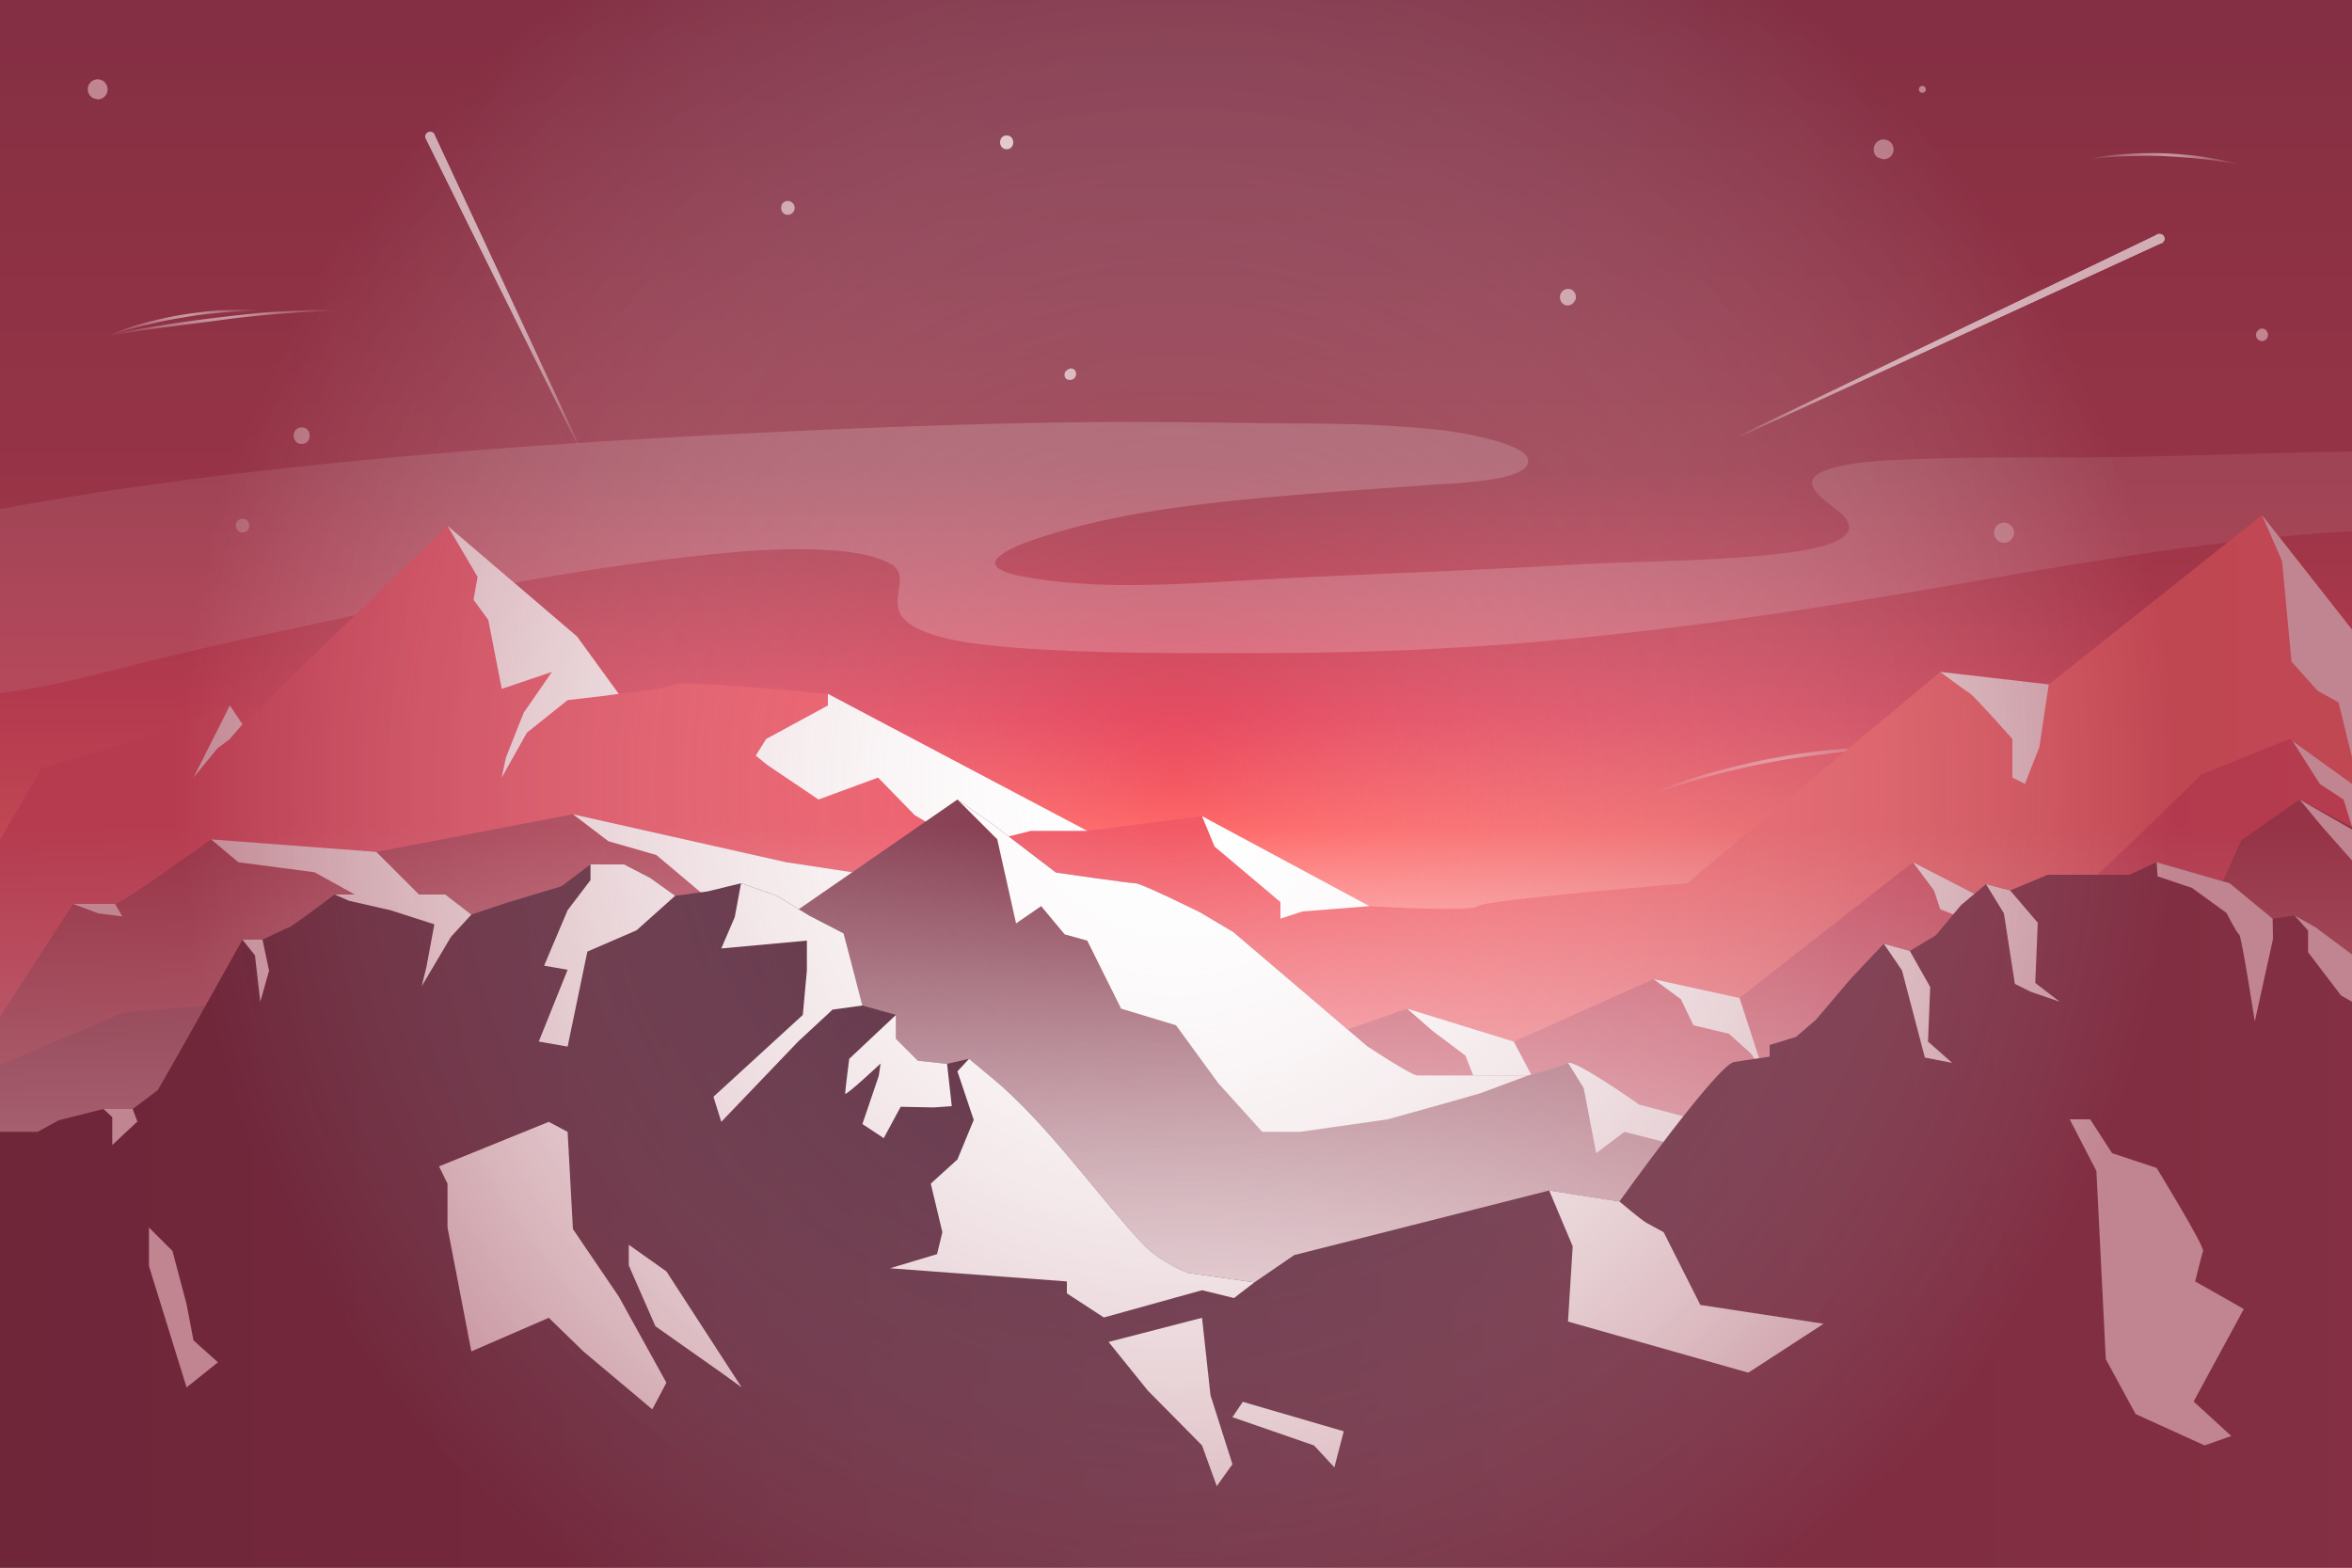 <?xml version="1.0" encoding="UTF-8"?> <svg xmlns="http://www.w3.org/2000/svg" xmlns:xlink="http://www.w3.org/1999/xlink" width="750" height="500" viewBox="0 0 750 500"><rect x="0" y="0" width="750" height="500" fill="#333333" stroke="none"/><defs><clipPath id="a"><rect width="750" height="500" fill="none"></rect></clipPath><linearGradient id="b" x1="375" y1="500" x2="375" y2="207" gradientTransform="translate(750 500) rotate(180)" gradientUnits="userSpaceOnUse"><stop offset="0" stop-color="#68283f"></stop><stop offset="0.51" stop-color="#963346"></stop><stop offset="0.78" stop-color="#e5455c"></stop><stop offset="0.91" stop-color="#f66"></stop><stop offset="1" stop-color="#f88"></stop></linearGradient><linearGradient id="c" x1="526.45" y1="248.78" x2="608.15" y2="241.53" gradientUnits="userSpaceOnUse"><stop offset="0" stop-color="#fff" stop-opacity="0"></stop><stop offset="0.09" stop-color="#fff" stop-opacity="0.26"></stop><stop offset="0.18" stop-color="#fff" stop-opacity="0.48"></stop><stop offset="0.26" stop-color="#fff" stop-opacity="0.67"></stop><stop offset="0.35" stop-color="#fff" stop-opacity="0.81"></stop><stop offset="0.42" stop-color="#fff" stop-opacity="0.92"></stop><stop offset="0.49" stop-color="#fff" stop-opacity="0.98"></stop><stop offset="0.54" stop-color="#fff"></stop><stop offset="0.58" stop-color="#fff" stop-opacity="0.95"></stop><stop offset="0.66" stop-color="#fff" stop-opacity="0.82"></stop><stop offset="0.76" stop-color="#fff" stop-opacity="0.61"></stop><stop offset="0.88" stop-color="#fff" stop-opacity="0.32"></stop><stop offset="1" stop-color="#fff" stop-opacity="0"></stop></linearGradient><linearGradient id="d" x1="-0.67" y1="332.16" x2="750.66" y2="332.16" gradientUnits="userSpaceOnUse"><stop offset="0" stop-color="#e5455c"></stop><stop offset="1" stop-color="#f66"></stop></linearGradient><linearGradient id="e" y1="367.83" x2="750" y2="367.83" gradientUnits="userSpaceOnUse"><stop offset="0" stop-color="#963346"></stop><stop offset="1" stop-color="#e5455c"></stop></linearGradient><linearGradient id="f" y1="377.5" x2="750" y2="377.5" gradientUnits="userSpaceOnUse"><stop offset="0" stop-color="#68283f"></stop><stop offset="1" stop-color="#963346"></stop></linearGradient><linearGradient id="g" x1="375" y1="500" x2="375" y2="263.66" gradientUnits="userSpaceOnUse"><stop offset="0.27" stop-color="#fff"></stop><stop offset="1" stop-color="#fff" stop-opacity="0"></stop></linearGradient><linearGradient id="h" y1="387.5" x2="750" y2="387.5" gradientUnits="userSpaceOnUse"><stop offset="0" stop-color="#351126"></stop><stop offset="1" stop-color="#68283f"></stop></linearGradient><radialGradient id="i" cx="375" cy="250" r="318.69" gradientTransform="translate(750 500) rotate(180)" gradientUnits="userSpaceOnUse"><stop offset="0" stop-color="#fff" stop-opacity="0"></stop><stop offset="1" stop-color="#963346"></stop></radialGradient><linearGradient id="j" x1="682.36" y1="118.17" x2="561.43" y2="95.76" gradientUnits="userSpaceOnUse"><stop offset="0.29" stop-color="#fff"></stop><stop offset="0.36" stop-color="#fff" stop-opacity="0.97"></stop><stop offset="0.45" stop-color="#fff" stop-opacity="0.89"></stop><stop offset="0.56" stop-color="#fff" stop-opacity="0.76"></stop><stop offset="0.68" stop-color="#fff" stop-opacity="0.59"></stop><stop offset="0.82" stop-color="#fff" stop-opacity="0.36"></stop><stop offset="0.96" stop-color="#fff" stop-opacity="0.08"></stop><stop offset="1" stop-color="#fff" stop-opacity="0"></stop></linearGradient><linearGradient id="k" x1="682.36" y1="118.17" x2="561.43" y2="95.76" xlink:href="#j"></linearGradient><linearGradient id="n" x1="168.14" y1="47.46" x2="152.21" y2="137.73" xlink:href="#j"></linearGradient><linearGradient id="o" x1="168.14" y1="47.46" x2="152.21" y2="137.73" xlink:href="#j"></linearGradient><linearGradient id="r" x1="34.76" y1="104.3" x2="82.12" y2="100.87" xlink:href="#c"></linearGradient><linearGradient id="s" x1="34.82" y1="105.14" x2="107.23" y2="99.9" xlink:href="#c"></linearGradient><linearGradient id="t" x1="666.68" y1="48.11" x2="713.78" y2="54.2" xlink:href="#c"></linearGradient></defs><g style="isolation:isolate"><g clip-path="url(#a)"><rect width="750" height="293" fill="url(#b)"></rect><g opacity="0.5"><g style="mix-blend-mode:soft-light"><path d="M527.3,252.9c3.1-1.4,6.3-2.5,9.5-3.7s6.5-2.1,9.8-3c6.6-1.8,13.3-3.4,20-4.6a197.8,197.8,0,0,1,20.3-2.7l10.2-.7h10.3c.1,0,.1.1.1.2s0,.2-.1.2h0c-6.8.2-13.7.5-20.4,1.3s-13.5,1.6-20.2,2.8-13.4,2.7-19.9,4.4-13.2,3.8-19.5,6.2h0c-.1.1-.2,0-.2-.1S527.2,252.9,527.3,252.9Z" fill="url(#c)"></path></g></g><path d="M829.5,152.8c-17.3-11.1-50-8.9-74.2-8.8-32.1.2-64.2,1.9-96.3,1.9-15.7,0-31.4-.1-47,.5-9.6.4-22.6.6-30.5,3.9-10.3,4.3,3.9,10.8,7,15,6.9,9.1-19.8,11.4-31.2,12.3-19.2,1.5-38.7,1.5-57.9,2.6-31.4,1.9-62.9,2.8-94.3,4.5-26,1.3-53.5,3.9-78.8-.8-5.9-1.1-11.6-3.1-7.7-6.4s11.3-5.5,17.4-7.4c17.8-5.4,37.1-8.3,57.2-10.4s42.5-3.6,63.9-5.1c8.6-.6,31.9-1.4,30.1-8.2-.9-3.5-10.5-6-15.8-7.2-9.5-2.2-20-2.9-30.3-3.5s-22.7-.6-34.1-.7-24.6-.3-36.8-.4c-33-.2-65.9.8-98.8,2.1-61.4,2.6-122.7,6.2-183,12.9-33.8,3.7-67.3,8.5-99.5,14.9.3-1.4-2-3-5-2.4-5.1,1-9.3,3.2-13.2,5.1a99.6,99.6,0,0,0-13.3,8c-6.1,4.3-16,12-9.1,17.4.9.7,2.9.6,3.3-.2a48.6,48.6,0,0,1,7-9c-3.6,7.1-4.6,14.3-2.6,21.7,2.3,9,11.6,16.6,30.5,16.7s39.7-5.5,57-9.9c25.4-6.5,52.1-11.8,78.2-17.5,31.3-6.8,63.6-12.9,96.9-16.7,16-1.8,33.5-3.5,49.8-1.9,5.7.6,11.3,1.7,15.3,3.9a5.5,5.5,0,0,1,3.2,5.8c-.2,3.2-1.3,6.2-.2,9.4,1.9,5.8,13.9,9,23.9,10.3,12.7,1.7,26.4,2.3,39.5,2.7,15.8.5,31.6.4,47.5.4s31.3-.2,47-.8c62.8-2.3,122.7-11.3,182.1-21.6,29.3-5.1,58.6-10.1,88.9-13.5,12.7-1.4,25.7-2.6,38.7-3.2s24.7-.8,37-1.5S845.8,163.2,829.5,152.8Z" fill="#fff" opacity="0.2" style="mix-blend-mode:soft-light"></path><path d="M-.7,269l14-24,31.4-9.3L73.3,225l4,6,65.4-63.3L184,203l13.3,18.3s15.4-1.6,18-3,48.7,3,48.7,3L312.7,250l34,15,36.6-4.7L436.7,289s32.6,2,34.6,0,66.7-7.3,66.7-7.3l80.7-67.4,34.6,4,68-54,29.4,37.4L750,500H0Z" fill="url(#d)"></path><polygon points="73.3 225 61.7 248 69.3 238.7 73.3 235.7 77.3 231 73.3 225" fill="#fff" style="mix-blend-mode:overlay"></polygon><polygon points="184 203 142.7 167.7 152.3 184 151 191.3 155.7 197.7 160 219.7 176 214.3 167 227.3 161.3 241.7 160 248 168 233.7 181 223.3 192 222 197.3 221.3 184 203" fill="#fff" style="mix-blend-mode:overlay"></polygon><polygon points="264 221.3 264 225 244.3 235.7 241 241 244.7 244 261 255 280 248 291.7 260 308.7 270 328.7 265 346.7 265 264 221.3" fill="#fff" style="mix-blend-mode:overlay"></polygon><polygon points="383.3 260.3 387.3 270 408.3 287.7 408.3 293 415.3 290.7 436.7 289 383.3 260.3" fill="#fff" style="mix-blend-mode:overlay"></polygon><path d="M618.7,214.3s8,6,9.3,6.7,13.7,14.7,13.7,14.7V248l4,2,4.6-11.7,3-20Z" fill="#fff" style="mix-blend-mode:overlay"></path><polygon points="721.3 164.3 727.7 179 730.7 211 739 220.3 745.7 224 750.6 244 750.7 201.7 721.3 164.3" fill="#fff" style="mix-blend-mode:overlay"></polygon><path d="M0,324.3l23.3-36H36.7c2,0,30.6-20.6,30.6-20.6l52.7,4,62.7-12,68,15.3,39.3,6,128.7,51.2,30-10.5,34,10.5,44.6-19.9,27.4,6L610,275s37.3,19.3,40,20,52-48,52-48l28-11.3L750,250V500H0Z" fill="url(#e)"></path><polygon points="731.1 236.4 739.7 250 747.3 255 750 263.7 750 250 731.1 236.4" fill="#fff" style="mix-blend-mode:overlay"></polygon><polygon points="610 275 616.7 284 618.7 290 639 298 629.6 285.1 610 275" fill="#fff" style="mix-blend-mode:overlay"></polygon><polygon points="527.3 312.3 536 318.7 540 327 551.3 329.7 558.3 336 562.3 341.7 554.7 318.3 527.3 312.3" fill="#fff" style="mix-blend-mode:overlay"></polygon><polygon points="448.7 321.7 456.7 328.7 467.3 336.7 472 348.7 481 345.3 493 351.7 482.7 332.2 448.7 321.7" fill="#fff" style="mix-blend-mode:overlay"></polygon><polygon points="182.7 259.7 194 268.3 209.3 272.7 228.3 288.7 256.7 296.7 277.3 281.3 271.8 278.2 250.7 275 182.7 259.7" fill="#fff" style="mix-blend-mode:overlay"></polygon><polygon points="67.3 267.7 76 275 100.3 278.2 124 291.3 136 287.7 120 271.7 67.3 267.7" fill="#fff" style="mix-blend-mode:overlay"></polygon><polygon points="23.3 288.3 31.3 291.3 39 292.3 36.7 288.3 23.3 288.3" fill="#fff" style="mix-blend-mode:overlay"></polygon><path d="M0,339.7,39.3,323l48-4,11.4,7.3L232,305.7,305.3,255l11.4,8,20,15.3s23.3,3.4,25.3,3.4,20.7,9.3,20.7,9.3l10.6,6.3L436,333.7s14,9.3,16,9.3h35.3s10.7-2.7,12.7-4,22.7,13.3,22.7,13.3,27.3,7.4,29.3,7.4,127.3-15.4,127.3-15.4l24.7-37,3.3-23,7.4-16.3,18.6-13,16.7,8.7V500H0" fill="url(#f)"></path><polygon points="733.3 255 740.5 263.7 750.5 275 750.7 265 733.3 255" fill="#fff" style="mix-blend-mode:overlay"></polygon><path d="M500,339l5,8,4,20.8,9-6.8,26.8,6.8L536.7,356l-14-3.7S502.5,338,500,339Z" fill="#fff" style="mix-blend-mode:overlay"></path><path d="M324,294.5l8-5.5,7.5,9,7.2,2,10.8,21.7L375,327l13.5,18.5,14,15.5h12l28-4,19-5.3,10.5-3,15.3-5.7H452c-2,0-16-9.3-16-9.3l-42.7-36.4L382.7,291s-18.7-9.3-20.7-9.3-25.3-3.4-25.3-3.4l-20-15.3-11.4-8L318,267.7Z" fill="#fff" style="mix-blend-mode:overlay"></path><polygon points="87.3 319 85.8 327 96 351.7 106.7 353.7 101.7 345.5 96.2 333.8 98.7 326.3 87.3 319" fill="#fff" style="mix-blend-mode:overlay"></polygon><rect y="263.7" width="750" height="236.34" fill="url(#g)" style="mix-blend-mode:soft-light"></rect><path d="M0,361H12l6.7-3.7L33,353.7h9.3l8-6L58.7,333l18.6-33.3h6.4s7.6-3.7,8.6-4,14.4-10.4,14.4-10.4H142l8.3,6.4,12-4,16.7-5,9.3-7H199l8.3,4.3,8,5.7,10.4-1.4,10.6-2.6,11.4,4L258,292l11,5.7,2,8.3,4,14.7,10.7,3v7.6l7,7,9.3,1,7-1.6,7.6,6.3c17.1,14.1,34.6,38.7,47.4,52.3,6,6.5,14.9,9.7,14.9,9.7l21.1,3,12.7-8.7L494,379.7l22.4,3.5s31.3-43.7,36.6-44.5l11.3-1.7v-3.7l8.4-2.6,6.3-5.4L590.3,312l10.4-11,8.3,2.3,8.3-5,8-9.6,8-6.7,7.7,2,12-5h26l8.7-4,23.3,6.7L724.7,293l7-1,6.6,3.7,11.7,8.7V500H0Z" fill="url(#h)"></path><polygon points="731.7 292 736 296.8 736 303.7 746.5 317.5 750 319.5 750 304.4 738.3 295.7 731.7 292" fill="#fff" style="mix-blend-mode:overlay"></polygon><path d="M724.7,293,711,281.7,687.7,275l.3,4.5,11,3.7,11,8s3.2,6.3,4,6.8,5,27.8,5,27.8l5.8-26.3Z" fill="#fff" style="mix-blend-mode:overlay"></path><polygon points="633.3 282 639 291.3 642.5 313.8 647.5 316.3 656.8 319.5 649 313.5 649.8 294.3 641 284 633.3 282" fill="#fff" style="mix-blend-mode:overlay"></polygon><polygon points="600.7 301 606.5 309.5 613.8 337.3 622.5 339 614.8 332.2 615.5 314.8 609 303.3 600.7 301" fill="#fff" style="mix-blend-mode:overlay"></polygon><path d="M494,379.7l7.5,17.8-1.5,24,57.5,16.3,24-15.6-39.3-6L530.5,393l-5.5-3c-1.5-.8-8.6-6.8-8.6-6.8Z" fill="#fff" style="mix-blend-mode:overlay"></path><path d="M285.7,323.7l-14.9,14s-1.3,10.1-1.3,11.1,11.3-9.6,11.3-9.6l-.6,4L275,358.5l6.8,4.5,5.4-10,10.6.2,5.7-.4L302,339.3l-9.3-1-7-7Z" fill="#fff" style="mix-blend-mode:overlay"></path><polygon points="275 320.7 265.5 322 254.5 332.2 230 357.8 227.5 349.8 256 323.7 257.3 309.5 257.3 300 230 302.5 234.3 292.5 236.3 281.7 247.7 285.7 258 292 269 297.7 275 320.7" fill="#fff" style="mix-blend-mode:overlay"></polygon><polygon points="215.3 285.7 207.3 280 199 275.7 188.3 275.7 188.3 280.7 181 290.3 173.5 308 181 309.3 171.8 332.2 181 333.8 187.3 303.5 203 296.7 215.3 285.7" fill="#fff" style="mix-blend-mode:overlay"></polygon><polygon points="150.3 291.7 143.8 298.8 134.5 314.5 136 308.3 138.5 294.8 124.5 290.3 111.3 287.3 106.7 285.3 142 285.3 150.3 291.7" fill="#fff" style="mix-blend-mode:overlay"></polygon><polygon points="77.3 299.7 81.3 304.7 83 319.5 85.8 309.6 83.7 299.7 77.3 299.7" fill="#fff" style="mix-blend-mode:overlay"></polygon><polygon points="33 353.7 35.8 356.3 35.8 365.2 43.8 357.7 42.3 353.7 33 353.7" fill="#fff" style="mix-blend-mode:overlay"></polygon><path d="M310.5,357.2l-5.2,12.6-8.5,7.7,3.7,15.5-1.7,7-15,4.5,56.4,4.2v3.8l11.8,7.7,31.3-8.7,10.2,2.5,6.5-5-21.1-3s-8.9-3.2-14.9-9.7c-12.8-13.6-30.3-38.2-47.4-52.3l-7.6-6.3-3.7,4Z" fill="#fff" style="mix-blend-mode:overlay"></path><path d="M660,357l8.5,16.5,3,60L681,451l22,10,8.5-3-12-11,16-29.5L700,408.7s2-8.2,2.5-9.7-14.8-26.5-14.8-26.5l-14.2-4.7-7-10.8Z" fill="#fff" style="mix-blend-mode:overlay"></path><polygon points="353.5 428 366 443.5 383.3 461 388 474 393 467 386 445 383.3 420.3 353.5 428" fill="#fff" style="mix-blend-mode:overlay"></polygon><polygon points="175 357.8 140 372 142.7 377.5 142.7 391.5 150.3 431 175 420.3 186 431 208 449.5 212.5 441 197.3 413.5 182.7 392 181 361 175 357.8" fill="#fff" style="mix-blend-mode:overlay"></polygon><polygon points="59.5 416 55 399 47.5 391.5 47.5 403.8 59.5 442.5 69.5 434.5 61.7 427.5 59.5 416" fill="#fff" style="mix-blend-mode:overlay"></polygon><polygon points="200.5 403.6 200.5 397 212.5 405.5 236.5 442.5 230 437.8 209 423 200.5 403.6" fill="#fff" style="mix-blend-mode:overlay"></polygon><polygon points="393 452 396.3 447.1 428.5 456.5 425.5 468 419 461 393 452" fill="#fff" style="mix-blend-mode:overlay"></polygon><path d="M602.2,44.9a3.1,3.1,0,0,0-4.3,1.2c-.8,1.4-.4,3.7,1.3,4.3h0l1.4.4a3.2,3.2,0,0,0,2.8-1.6A3.1,3.1,0,0,0,602.2,44.9Z" fill="#fff" opacity="0.8"></path><path d="M32.7,25.7a3.2,3.2,0,0,0-4.3,1.2,3.2,3.2,0,0,0,1.3,4.4h0l1.4.4a3.2,3.2,0,0,0,2.8-1.6A3.3,3.3,0,0,0,32.7,25.7Z" fill="#fff"></path><path d="M640.6,167.1a3.2,3.2,0,1,0-3.1,5.6h0a2.3,2.3,0,0,0,1.4.4,3.1,3.1,0,0,0,2.9-1.6A3.2,3.2,0,0,0,640.6,167.1Z" fill="#fff" opacity="0.5"></path><path d="M723,105.9l-.4-.6a1.8,1.8,0,0,0-2.5,0l-.5.6a2,2,0,0,0,1.7,2.9A2,2,0,0,0,723,105.9Z" fill="#fff"></path><path d="M613,27.4a1.1,1.1,0,0,0,0,2.2A1.1,1.1,0,0,0,613,27.4Z" fill="#fff"></path><path d="M342.9,118.3a1.6,1.6,0,0,0-2.5-.3c-1.3.5-1.3,2.8.2,3.1a2.1,2.1,0,0,0,2-.5A2,2,0,0,0,342.9,118.3Z" fill="#fff" opacity="0.7"></path><path d="M502.4,94a2.4,2.4,0,0,0-1.8-1.8,2.6,2.6,0,0,0-3.1,3.1v-.4a2.4,2.4,0,0,0,4.2,1.7l.5-.7A2.1,2.1,0,0,0,502.4,94Z" fill="#fff" opacity="0.7"></path><path d="M77,165.5c-2.8.4-2.1,4.8.7,4.3S79.8,165,77,165.5Z" fill="#fff" opacity="0.5"></path><path d="M321,43.2c-2.8,0-2.8,4.4,0,4.4S323.8,43.2,321,43.2Z" fill="#fff"></path><path d="M251.2,64.1c-2.8,0-2.8,4.4,0,4.4A2.2,2.2,0,0,0,251.2,64.1Z" fill="#fff" opacity="0.8"></path><path d="M96.2,136.3c-3.4,0-3.4,5.3,0,5.3S99.6,136.3,96.2,136.3Z" fill="#fff" opacity="0.7"></path><rect width="750" height="500" opacity="0.6" fill="url(#i)" style="mix-blend-mode:color-burn"></rect><g opacity="0.6"><g style="mix-blend-mode:overlay"><path d="M689.2,77.5,555,139.2c-.1.1-.2,0-.3-.1s0-.3.1-.3L688,74.8a1.6,1.6,0,0,1,2,.7,1.6,1.6,0,0,1-.7,2Z" fill="url(#j)"></path></g><g style="mix-blend-mode:soft-light"><path d="M689.2,77.5,555,139.2c-.1.1-.2,0-.3-.1s0-.3.1-.3L688,74.8a1.6,1.6,0,0,1,2,.7,1.6,1.6,0,0,1-.7,2Z" fill="url(#k)"></path></g><path d="M687,75.9a1.7,1.7,0,0,0,1.3,1.8,1.6,1.6,0,0,0,1.9-1.2,1.6,1.6,0,0,0-3.2-.6Z" fill="#fff" style="mix-blend-mode:overlay"></path><g style="mix-blend-mode:overlay"><path d="M689.2,77.5,555,139.2c-.1.1-.2,0-.3-.1s0-.3.1-.3L688,74.8a1.6,1.6,0,0,1,2,.7,1.6,1.6,0,0,1-.7,2Z" fill="url(#j)"></path></g><g style="mix-blend-mode:soft-light"><path d="M689.2,77.5,555,139.2c-.1.1-.2,0-.3-.1s0-.3.1-.3L688,74.8a1.6,1.6,0,0,1,2,.7,1.6,1.6,0,0,1-.7,2Z" fill="url(#k)"></path></g></g><g opacity="0.6"><g style="mix-blend-mode:overlay"><path d="M138.5,42.9l46.1,98.9a.2.2,0,0,1-.1.3c-.1.1-.2,0-.3-.1L135.8,44.2a1.5,1.5,0,0,1,.7-2,1.5,1.5,0,0,1,2,.6Z" fill="url(#n)"></path></g><g style="mix-blend-mode:soft-light"><path d="M138.5,42.9l46.1,98.9a.2.2,0,0,1-.1.3c-.1.1-.2,0-.3-.1L135.8,44.2a1.5,1.5,0,0,1,.7-2,1.5,1.5,0,0,1,2,.6Z" fill="url(#o)"></path></g><path d="M137,44.7a1.2,1.2,0,0,0,.4-2.3,1.2,1.2,0,1,0-.4,2.3Z" fill="#fff" style="mix-blend-mode:overlay"></path><g style="mix-blend-mode:overlay"><path d="M138.5,42.9l46.1,98.9a.2.2,0,0,1-.1.3c-.1.1-.2,0-.3-.1L135.8,44.2a1.5,1.5,0,0,1,.7-2,1.5,1.5,0,0,1,2,.6Z" fill="url(#n)"></path></g><g style="mix-blend-mode:soft-light"><path d="M138.5,42.9l46.1,98.9a.2.2,0,0,1-.1.3c-.1.1-.2,0-.3-.1L135.8,44.2a1.5,1.5,0,0,1,.7-2,1.5,1.5,0,0,1,2,.6Z" fill="url(#o)"></path></g></g><g opacity="0.5"><g style="mix-blend-mode:soft-light"><path d="M35.4,106.6a85,85,0,0,1,11.1-3.7c3.8-1,7.7-1.9,11.5-2.5s7.8-1.1,11.7-1.4l5.9-.2h5.9l.2.2c0,.1-.1.1-.2.2h0c-3.9.1-7.8.2-11.7.6a111.4,111.4,0,0,0-11.6,1.5c-3.9.6-7.7,1.4-11.5,2.3s-7.5,2-11.2,3.3h-.2C35.2,106.8,35.3,106.7,35.4,106.6Z" fill="url(#r)"></path></g><g style="mix-blend-mode:soft-light"><path d="M35.4,106.6c5.9-1.1,11.8-2.2,17.7-3.1s11.8-1.7,17.8-2.4,11.8-1.4,17.8-1.7,12-.7,18-.5c.1,0,.2.1.1.2s0,.2-.1.2h-4.5l-4.5.2c-1.5,0-3,.2-4.4.3l-4.5.3c-6,.5-11.9,1.1-17.8,1.9s-11.9,1.5-17.8,2.3l-8.9,1.2L35.5,107a.2.2,0,0,1-.2-.2C35.2,106.7,35.3,106.6,35.4,106.6Z" fill="url(#s)"></path></g></g><g opacity="0.5"><g style="mix-blend-mode:soft-light"><path d="M666.8,50.5a77.8,77.8,0,0,1,11.7-1.4,115.7,115.7,0,0,1,11.8-.2c3.9.2,7.8.5,11.7,1l5.8,1,5.8,1.2a.4.4,0,0,1,.1.3h-.2c-3.9-.7-7.7-1.3-11.6-1.7s-7.8-.7-11.7-.9-7.8-.1-11.7,0a111.1,111.1,0,0,0-11.6,1h0a.2.2,0,0,1-.2-.2C666.7,50.6,666.7,50.5,666.8,50.5Z" fill="url(#t)"></path></g></g></g></g></svg> 